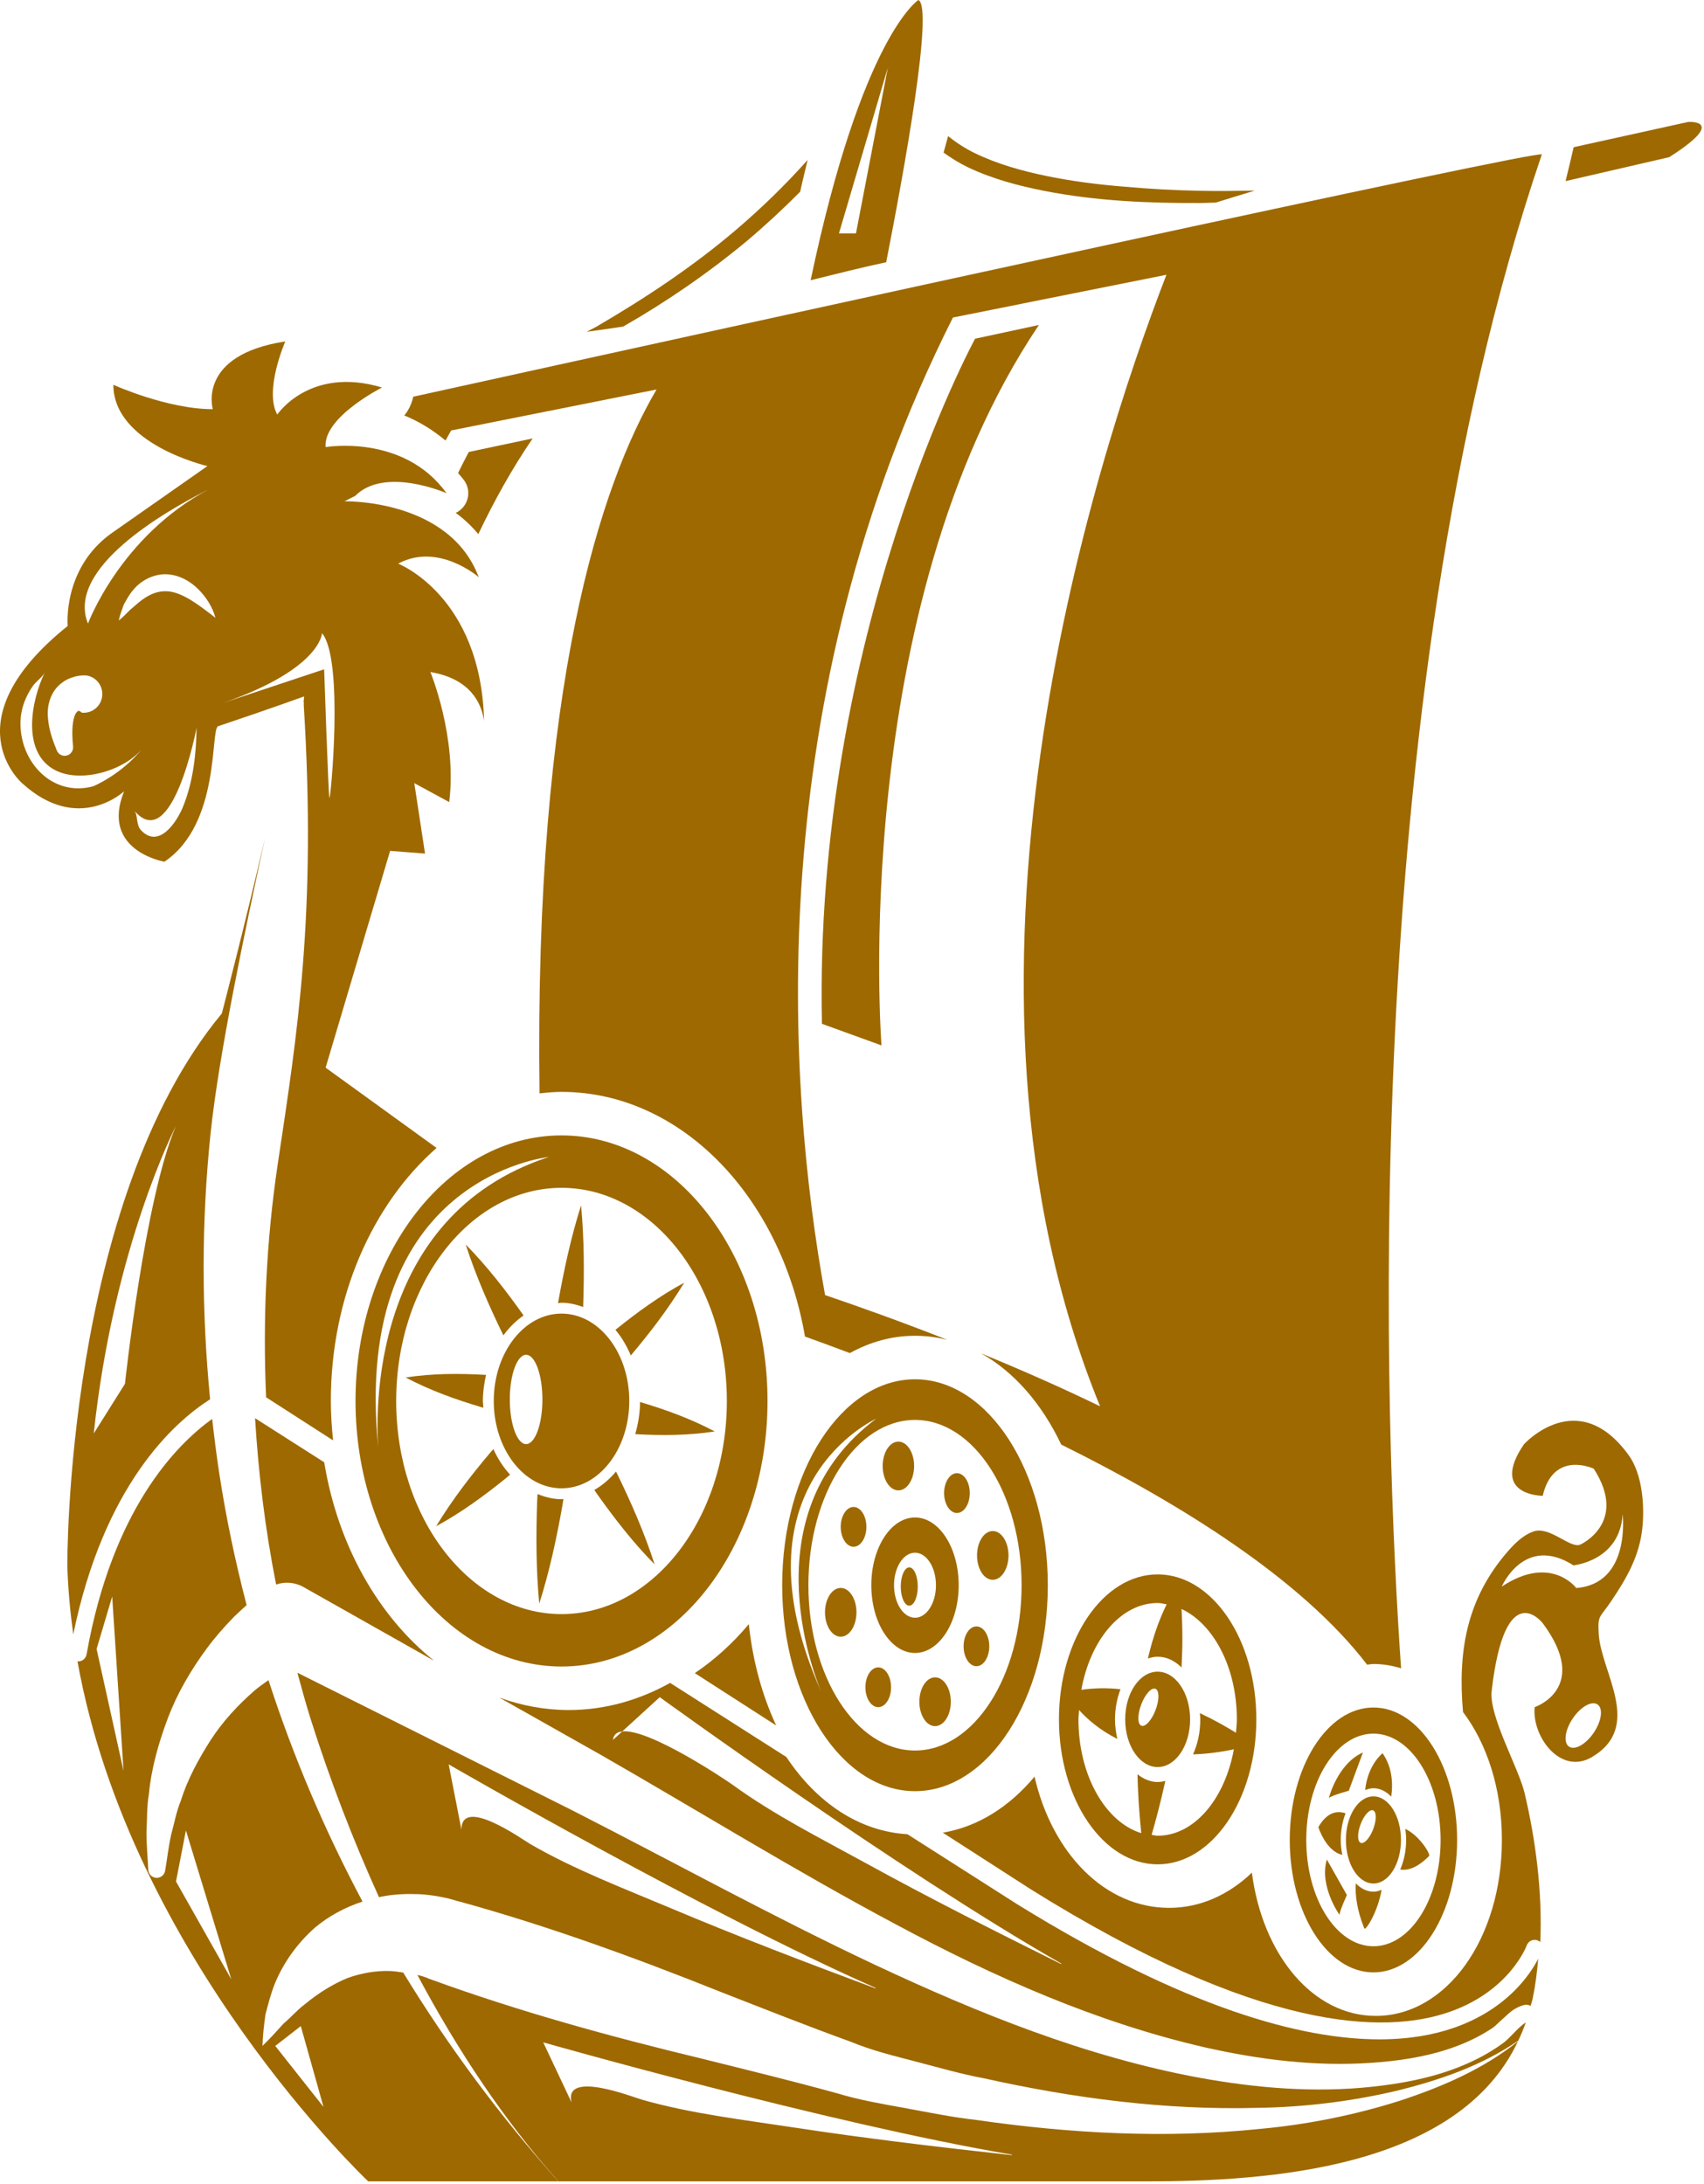 <?xml version="1.0" encoding="UTF-8"?> <svg xmlns="http://www.w3.org/2000/svg" width="468" height="600" viewBox="0 0 468 600" fill="none"><path d="M153.979 600C153.764 599.761 153.571 599.496 153.357 599.256C153.352 599.256 153.347 599.256 153.34 599.256C153.557 599.5 153.76 599.757 153.979 600Z" fill="#9E6900"></path><path d="M267.808 93.049C267.808 93.049 223.408 174.481 225.744 281.257L242.103 287.189C242.103 287.189 232.755 167.471 285.335 89.276L267.808 93.049Z" fill="#9E6900"></path><path d="M25.749 393.795C31.202 342.384 48.338 309.279 48.338 309.279C39.77 329.143 34.317 380.164 34.317 380.164L25.749 393.795ZM57.705 384.401C55.332 360.084 55.298 335.515 57.847 311.231C60.108 289.681 67.198 256.068 72.793 230.148C67.333 253.851 60.926 278.412 60.926 278.412C17.75 330.521 18.494 430.273 18.494 430.273C18.695 436.6 19.271 442.835 20.121 448.975C28.571 407.931 47.775 390.719 57.705 384.401Z" fill="#9E6900"></path><path d="M75.602 562.05L82.612 556.596L88.844 578.796L75.602 562.05ZM48.338 516.869L51.064 502.848L63.528 543.744L48.338 516.869ZM26.528 452.996L30.812 438.585L33.928 486.491L26.528 452.996ZM107.125 541.468C103.249 541.357 99.4 541.971 95.418 543.404C91.528 545.009 87.546 547.431 83.653 550.65C81.616 552.188 79.945 554.153 77.851 555.936C76.059 557.924 74.21 559.976 72.093 562.035C72.169 559.183 72.491 556.311 72.91 553.396C73.634 550.604 74.379 547.721 75.491 544.907C77.802 539.327 81.468 534.004 86.495 529.552C90.242 526.403 94.752 523.96 99.566 522.381C89.191 502.914 80.539 482.564 73.736 461.555C72.425 462.516 71.077 463.4 69.839 464.483C65.378 468.379 61.207 472.856 57.873 478.003C54.583 483.145 51.535 488.696 49.633 494.762C48.416 497.724 47.874 500.883 47.007 504.009C46.302 507.163 45.952 510.4 45.397 513.648L45.348 513.933C45.132 515.202 43.928 516.055 42.659 515.838C41.559 515.651 40.772 514.719 40.724 513.648C40.566 510.235 40.211 506.772 40.233 503.295C40.42 499.832 40.299 496.284 40.902 492.802C41.567 485.738 43.56 478.779 46.114 471.957C48.712 465.124 52.465 458.683 56.927 452.675C59.161 449.665 61.663 446.833 64.329 444.093C65.438 443.037 66.567 441.983 67.734 440.951C64.644 429.072 62.096 417.025 60.228 404.813C59.465 399.824 58.837 394.812 58.275 389.793C48.341 396.943 30.819 414.752 23.773 454.5C23.56 455.7 22.482 456.512 21.281 456.392C35.861 537.644 101.125 599.256 101.125 599.256C101.125 599.256 123.315 599.256 153.34 599.256C137.388 581.403 123.128 562.186 110.736 541.883C109.533 541.72 108.333 541.504 107.125 541.468Z" fill="#9E6900"></path><path d="M240.471 546.25C221.573 539.203 202.732 532.007 184.145 524.174C171.299 518.757 157.713 513.596 145.637 506.586C143.468 505.328 126.731 493.315 126.731 502.614L123.226 484.697C123.226 484.697 193.693 525.479 240.488 546.107C240.484 546.155 240.475 546.201 240.471 546.25ZM413.892 560.375C413.528 560.722 412.943 561.207 412.513 561.495L411.249 562.369C407.844 564.655 404.169 566.491 400.387 567.969C392.785 570.929 384.844 572.398 376.927 573.252C361.019 574.98 345.008 573.617 329.443 570.791C298.225 565.036 268.687 553.065 240.343 539.777C211.953 526.412 184.607 511.314 157.072 497.277L81.674 459.519C82.864 463.847 84.028 468.184 85.388 472.465C90.519 488.623 96.769 505.086 104.102 521.205C104.403 521.144 104.694 521.039 104.997 520.984C108.412 520.331 111.878 520.228 115.327 520.362C117.048 520.486 118.769 520.675 120.496 520.998C122.333 521.341 123.718 521.609 126.192 522.443L125.437 522.172C150.021 528.905 173.951 537.615 197.755 547.139C209.683 551.796 221.609 556.536 233.647 560.897C239.619 563.367 245.741 564.829 251.857 566.434C257.973 568.031 264.073 569.796 270.28 570.947C294.948 576.444 320.217 579.745 345.544 579.05C358.211 578.864 370.855 577.317 383.219 574.452C395.029 571.58 406.848 567.569 417.007 560.571C417.752 558.969 418.46 557.335 419.052 555.6C418.323 556.026 417.049 557.143 416.036 558.229C415.368 558.908 414.697 559.624 413.892 560.375Z" fill="#9E6900"></path><path d="M217.925 584.432C204.144 582.326 189.707 580.645 176.283 576.805C173.873 576.116 154.704 568.564 156.98 577.58L149.197 561.067C149.197 561.067 227.503 583.363 277.923 591.91C277.929 591.957 277.933 592.005 277.941 592.053C257.893 589.845 237.864 587.48 217.925 584.432ZM345.932 584.851C320.084 587.527 293.915 586.107 268.223 582.392C261.741 581.684 255.395 580.362 249 579.2C242.607 578.028 236.155 576.96 230.04 575.092C217.661 571.676 205.171 568.641 192.683 565.523C167.653 559.495 142.749 552.652 118.5 543.833L117.745 543.562C117.688 543.489 116.478 543.02 115.683 542.812C115.35 542.703 114.99 542.641 114.645 542.559C125.571 563.072 138.419 582.477 153.357 599.256C215.467 599.256 311.26 599.256 314.773 599.256C348.959 599.256 400.464 595.643 416.908 560.779C407.305 568.484 395.717 573.451 383.997 577.253C371.655 581.119 358.845 583.68 345.932 584.851Z" fill="#9E6900"></path><path d="M80.129 192.804C80.129 192.816 80.13 192.828 80.131 192.842C80.131 192.835 80.132 192.828 80.132 192.822C80.13 192.819 80.131 192.807 80.129 192.804Z" fill="#9E6900"></path><path d="M463.656 33.498L432.203 40.436C431.491 43.549 430.751 46.654 429.98 49.749L458.445 43.176C474.823 32.754 463.656 33.498 463.656 33.498Z" fill="#9E6900"></path><path d="M219.761 52.676C220.391 49.749 221.135 46.852 221.817 43.938C215.799 50.7 209.239 57.074 202.368 62.952C190.441 73.162 177.303 81.857 163.724 89.789C162.852 90.233 161.988 90.696 161.121 91.15C164.465 90.684 167.811 90.224 171.149 89.718C183.105 82.869 194.501 75.029 205.12 66.209C210.201 61.913 215.076 57.394 219.761 52.676Z" fill="#9E6900"></path><path d="M329.867 55.768C331.227 55.758 332.584 55.664 333.944 55.642C337.5 54.528 341.065 53.438 344.635 52.361C339.72 52.432 334.803 52.536 329.892 52.421C322.781 52.3 315.685 51.905 308.628 51.268C301.565 50.705 294.539 49.797 287.649 48.394C280.776 46.98 273.969 45.098 267.793 42.1C265.131 40.81 262.639 39.206 260.399 37.383C259.995 38.901 259.547 40.408 259.153 41.928C261.327 43.485 263.589 44.886 265.912 45.99C272.633 49.175 279.735 51.042 286.841 52.445C301.089 55.232 315.527 55.848 329.867 55.768Z" fill="#9E6900"></path><path d="M235.092 64.105H230.419L243.855 18.537L235.092 64.105ZM252.241 0C252.241 0 236.783 9.711 222.64 76.981C229.549 75.291 236.429 73.515 243.389 72.04C248.483 46.074 256.429 2.094 252.241 0Z" fill="#9E6900"></path><path d="M89.046 401.713L70.052 389.596C70.986 404.93 72.844 420.209 75.836 435.29C78.341 434.446 81.058 434.696 83.312 435.96L83.903 436.296L83.93 436.31L119.247 456.249C103.943 444.041 92.773 424.552 89.046 401.713Z" fill="#9E6900"></path><path d="M291.463 539.565C273.393 530.605 255.395 521.502 237.716 511.79C225.497 505.078 212.517 498.541 201.229 490.322C199.529 489.085 178.293 474.789 170.901 475.645L168.36 477.966C168.515 476.474 169.48 475.809 170.901 475.645L181.199 466.236C181.199 466.236 247.079 514.076 291.495 539.424C291.485 539.471 291.472 539.517 291.463 539.565ZM399.247 557.089C393.897 558.947 387.175 560.238 378.836 560.238C357.58 560.238 325.8 551.849 279.3 523.077L249.212 503.884C235.977 503.119 224.291 495.207 215.972 482.678L184.049 462.316C175.535 467.054 166.139 469.772 156.212 469.772C149.6 469.772 143.224 468.542 137.169 466.368L165.231 482.209C192.363 497.79 218.725 514.1 245.94 528.598C273.072 543.159 301.336 555.661 331.141 562.492C345.999 565.822 361.248 567.73 376.349 566.705C383.889 566.207 391.436 565.107 398.444 562.692C401.951 561.485 405.336 559.959 408.471 558.036L409.635 557.298C410.02 557.055 410.185 556.921 410.545 556.621L412.599 554.721C414.184 553.417 415.284 551.766 418.532 550.81C419.179 550.619 419.835 550.733 420.373 551.05C420.533 550.402 420.781 549.83 420.921 549.165C421.677 545.545 422.145 541.828 422.471 538.076C420.336 542.254 414.025 551.95 399.247 557.089Z" fill="#9E6900"></path><path d="M395.657 505.46C395.657 521.587 387.399 534.662 377.211 534.662C367.023 534.662 358.763 521.587 358.763 505.46C358.763 489.332 367.023 476.257 377.211 476.257C387.399 476.257 395.657 489.332 395.657 505.46ZM354.227 505.46C354.227 525.553 364.517 541.843 377.211 541.843C389.904 541.843 400.193 525.553 400.193 505.46C400.193 485.365 389.904 469.076 377.211 469.076C364.517 469.076 354.227 485.365 354.227 505.46Z" fill="#9E6900"></path><path d="M377.16 502.455C376.227 504.923 374.692 506.628 373.732 506.265C372.773 505.902 372.752 503.608 373.685 501.141C374.619 498.674 376.153 496.968 377.113 497.331C378.072 497.695 378.093 499.988 377.16 502.455ZM377.211 493.491C373.035 493.491 369.649 498.85 369.649 505.46C369.649 512.07 373.035 517.427 377.211 517.427C381.385 517.427 384.771 512.07 384.771 505.46C384.771 498.85 381.385 493.491 377.211 493.491Z" fill="#9E6900"></path><path d="M368.657 509.552C368.408 508.247 368.233 506.893 368.233 505.459C368.233 502.771 368.732 500.286 369.551 498.143C367.091 497.307 364.389 497.931 362.089 501.937C362.089 501.937 364.12 508.555 368.657 509.552Z" fill="#9E6900"></path><path d="M372.357 517.384C372.157 520.689 372.699 524.784 374.699 529.761C375.004 530.52 378.355 525.467 379.455 519.167C378.732 519.461 377.989 519.669 377.211 519.669C375.419 519.669 373.759 518.816 372.357 517.384Z" fill="#9E6900"></path><path d="M384.564 513.576C386.669 513.939 389.295 513.097 392.492 509.876C392.964 509.4 389.871 504.245 385.972 502.429C386.105 503.408 386.187 504.417 386.187 505.46C386.187 508.483 385.58 511.274 384.564 513.576Z" fill="#9E6900"></path><path d="M377.211 491.25C379.016 491.25 380.691 492.111 382.099 493.564C382.651 489.638 382.271 485.312 379.715 481.634C379.715 481.634 375.645 484.776 374.936 491.767C375.667 491.463 376.419 491.25 377.211 491.25Z" fill="#9E6900"></path><path d="M374.329 481.426C367.319 484.544 364.981 493.891 364.981 493.891C366.151 493.112 370.435 491.943 370.435 491.943L374.329 481.426Z" fill="#9E6900"></path><path d="M367.887 526.021C368.047 524.626 369.924 520.601 369.924 520.601L364.413 510.833C362.263 518.197 367.887 526.021 367.887 526.021Z" fill="#9E6900"></path><path d="M317.944 455.123C320.373 455.123 322.629 456.21 324.5 458.07C324.804 452.759 324.823 447.363 324.501 442.007C333.289 446.114 339.699 458.059 339.699 472.332C339.699 473.593 339.543 474.788 339.447 476.011C336.908 474.435 333.528 472.5 329.537 470.611C329.577 471.186 329.656 471.743 329.656 472.332C329.656 475.895 328.919 479.205 327.657 481.951C331.096 481.853 334.84 481.4 338.88 480.56C336.399 494.202 328.011 504.299 317.944 504.299C317.377 504.299 316.844 504.117 316.288 504.053C317.372 500.323 318.732 495.279 320.063 489.23C319.373 489.415 318.671 489.543 317.944 489.543C315.929 489.543 314.061 488.726 312.404 487.408C312.513 492.384 312.859 497.796 313.441 503.595C303.589 500.546 296.191 487.717 296.191 472.332C296.191 471.458 296.319 470.635 296.365 469.776C298.632 472.275 302.027 475.275 306.873 477.708C306.491 476.008 306.232 474.222 306.232 472.332C306.232 469.315 306.807 466.522 307.736 464.055C304.175 463.666 300.563 463.698 296.985 464.218C299.441 450.519 307.851 440.367 317.944 440.367C318.795 440.367 319.601 440.595 320.427 440.735C318.773 444.048 316.839 448.85 315.261 455.619C316.127 455.32 317.017 455.123 317.944 455.123ZM290.84 472.332C290.84 494.329 302.976 512.159 317.944 512.159C332.913 512.159 345.048 494.329 345.048 472.332C345.048 450.338 332.913 432.507 317.944 432.507C302.976 432.507 290.84 450.338 290.84 472.332Z" fill="#9E6900"></path><path d="M317.325 463.926C318.415 464.339 318.439 466.944 317.379 469.747C316.317 472.551 314.575 474.488 313.484 474.076C312.395 473.663 312.371 471.056 313.432 468.253C314.492 465.451 316.235 463.514 317.325 463.926ZM309.029 472.332C309.029 479.569 313.021 485.434 317.944 485.434C322.869 485.434 326.86 479.569 326.86 472.332C326.86 465.098 322.869 459.232 317.944 459.232C313.021 459.232 309.029 465.098 309.029 472.332Z" fill="#9E6900"></path><path d="M108.81 384.864C108.81 352.526 129.14 326.31 154.22 326.31C179.299 326.31 199.629 352.526 199.629 384.864C199.629 417.203 179.299 443.418 154.22 443.418C129.14 443.418 108.81 417.203 108.81 384.864ZM103.894 397.751C96.384 323.274 150.725 317.848 150.725 317.848C101.093 334.032 103.27 389.366 103.894 397.751C103.932 398.127 103.947 398.479 103.989 398.859C103.989 398.859 103.946 398.447 103.894 397.751ZM210.795 384.864C210.795 344.574 185.465 311.911 154.22 311.911C122.974 311.911 97.644 344.574 97.644 384.864C97.644 425.155 122.974 457.816 154.22 457.816C185.465 457.816 210.795 425.155 210.795 384.864Z" fill="#9E6900"></path><path d="M144.493 396.716C142.02 396.716 140.015 391.224 140.015 384.448C140.015 377.672 142.02 372.18 144.493 372.18C146.968 372.18 148.972 377.672 148.972 384.448C148.972 391.224 146.968 396.716 144.493 396.716ZM172.829 384.864C172.829 371.609 164.497 360.865 154.22 360.865C143.941 360.865 135.609 371.609 135.609 384.864C135.609 398.117 143.941 408.861 154.22 408.861C164.497 408.861 172.829 398.117 172.829 384.864Z" fill="#9E6900"></path><path d="M138.256 366.85C139.845 364.654 141.713 362.828 143.796 361.379C143.743 361.303 143.693 361.223 143.64 361.147C138.793 354.339 133.7 347.772 127.906 341.895C130.759 350.66 134.313 358.738 138.115 366.572C138.16 366.666 138.211 366.755 138.256 366.85Z" fill="#9E6900"></path><path d="M132.77 386.715C132.735 386.092 132.62 385.499 132.62 384.866C132.62 382.375 132.98 380.008 133.488 377.716C133.357 377.708 133.228 377.69 133.097 377.682C125.937 377.287 118.736 377.288 111.416 378.415C118.24 382.011 125.182 384.482 132.166 386.556C132.366 386.615 132.569 386.656 132.77 386.715Z" fill="#9E6900"></path><path d="M187.913 352.374C181.205 355.99 175.021 360.495 169.027 365.322C170.739 367.348 172.133 369.74 173.245 372.368C178.435 366.211 183.436 359.736 187.913 352.374Z" fill="#9E6900"></path><path d="M160.161 359.05C160.467 349.822 160.467 340.542 159.593 331.11C156.804 339.908 154.888 348.86 153.28 357.866C153.271 357.911 153.265 357.956 153.257 358.002C153.583 357.983 153.889 357.88 154.219 357.88C156.293 357.88 158.26 358.363 160.161 359.05Z" fill="#9E6900"></path><path d="M169.176 404.256C167.448 406.339 165.436 408.036 163.232 409.311C163.509 409.706 163.765 410.119 164.044 410.511C168.888 417.32 173.985 423.883 179.788 429.751C176.944 420.979 173.393 412.898 169.591 405.064C169.457 404.791 169.311 404.53 169.176 404.256Z" fill="#9E6900"></path><path d="M174.463 393.97C174.508 393.972 174.551 393.979 174.596 393.982C181.755 394.38 188.957 394.374 196.279 393.232C189.543 389.667 182.688 387.212 175.793 385.158C175.767 388.259 175.264 391.202 174.463 393.97Z" fill="#9E6900"></path><path d="M154.745 411.787C154.565 411.792 154.399 411.854 154.219 411.854C151.908 411.854 149.723 411.278 147.632 410.434C147.604 411.15 147.544 411.86 147.52 412.578C147.211 421.811 147.216 431.098 148.101 440.539C150.901 431.74 152.823 422.79 154.428 413.784C154.547 413.12 154.631 412.451 154.745 411.787Z" fill="#9E6900"></path><path d="M134.711 398.987C129.43 405.236 124.339 411.801 119.781 419.273C126.578 415.595 132.842 411.012 138.917 406.111C139.315 405.789 139.695 405.436 140.091 405.112C138.256 403.111 136.717 400.751 135.507 398.089C135.245 398.395 134.971 398.679 134.711 398.987Z" fill="#9E6900"></path><path d="M251.301 480.893C235.132 480.893 222.024 460.562 222.024 435.484C222.024 410.405 235.132 390.074 251.301 390.074C267.471 390.074 280.579 410.405 280.579 435.484C280.579 460.562 267.471 480.893 251.301 480.893ZM225.523 464.689C200.247 407.912 240.603 389.765 240.603 389.765C206.655 415.209 222.875 458.314 225.523 464.689C225.647 464.969 225.748 465.234 225.876 465.516C225.876 465.516 225.739 465.21 225.523 464.689ZM251.301 378.908C231.156 378.908 214.825 404.237 214.825 435.484C214.825 466.729 231.156 492.06 251.301 492.06C271.447 492.06 287.777 466.729 287.777 435.484C287.777 404.237 271.447 378.908 251.301 378.908Z" fill="#9E6900"></path><path d="M246.741 409.43C249.127 409.43 251.061 406.43 251.061 402.73C251.061 399.03 249.127 396.031 246.741 396.031C244.356 396.031 242.423 399.03 242.423 402.73C242.423 406.43 244.356 409.43 246.741 409.43Z" fill="#9E6900"></path><path d="M256.821 460.793C254.435 460.793 252.501 463.793 252.501 467.495C252.501 471.195 254.435 474.193 256.821 474.193C259.207 474.193 261.14 471.195 261.14 467.495C261.14 463.793 259.207 460.793 256.821 460.793Z" fill="#9E6900"></path><path d="M230.904 436.228C228.517 436.228 226.584 439.228 226.584 442.928C226.584 446.628 228.517 449.628 230.904 449.628C233.289 449.628 235.223 446.628 235.223 442.928C235.223 439.228 233.289 436.228 230.904 436.228Z" fill="#9E6900"></path><path d="M272.659 433.996C275.045 433.996 276.979 430.996 276.979 427.295C276.979 423.595 275.045 420.596 272.659 420.596C270.273 420.596 268.34 423.595 268.34 427.295C268.34 430.996 270.273 433.996 272.659 433.996Z" fill="#9E6900"></path><path d="M236.92 415.584C235.544 413.45 233.312 413.45 231.936 415.584C230.559 417.719 230.559 421.18 231.936 423.315C233.312 425.45 235.544 425.45 236.92 423.315C238.296 421.18 238.296 417.719 236.92 415.584Z" fill="#9E6900"></path><path d="M265.683 448.398C264.307 450.532 264.307 453.994 265.683 456.128C267.059 458.264 269.291 458.264 270.667 456.128C272.044 453.994 272.044 450.532 270.667 448.398C269.291 446.263 267.059 446.263 265.683 448.398Z" fill="#9E6900"></path><path d="M238.711 459.651C237.335 461.785 237.335 465.247 238.711 467.381C240.087 469.516 242.319 469.516 243.696 467.381C245.072 465.247 245.072 461.785 243.696 459.651C242.319 457.516 240.087 457.516 238.711 459.651Z" fill="#9E6900"></path><path d="M265.312 406.308C263.936 404.173 261.704 404.173 260.328 406.308C258.951 408.443 258.951 411.905 260.328 414.039C261.704 416.175 263.936 416.175 265.312 414.039C266.688 411.905 266.688 408.443 265.312 406.308Z" fill="#9E6900"></path><path d="M251.301 444.417C248.12 444.417 245.541 440.417 245.541 435.484C245.541 430.551 248.12 426.551 251.301 426.551C254.481 426.551 257.06 430.551 257.06 435.484C257.06 440.417 254.481 444.417 251.301 444.417ZM251.301 416.873C244.675 416.873 239.303 425.205 239.303 435.484C239.303 445.763 244.675 454.095 251.301 454.095C257.928 454.095 263.3 445.763 263.3 435.484C263.3 425.205 257.928 416.873 251.301 416.873Z" fill="#9E6900"></path><path d="M249.729 430.586C248.437 430.586 247.392 432.939 247.392 435.843C247.392 438.747 248.437 441.102 249.729 441.102C251.02 441.102 252.065 438.747 252.065 435.843C252.065 432.939 251.02 430.586 249.729 430.586Z" fill="#9E6900"></path><path d="M205.661 446.176C201.243 451.454 196.248 455.974 190.829 459.63L213.185 474.019C209.368 465.865 206.745 456.429 205.661 446.176Z" fill="#9E6900"></path><path d="M432.912 436.248C432.912 436.248 425.964 426.9 412.451 435.859C412.451 435.859 418.628 421.448 432.141 430.018C432.141 430.018 444.881 428.848 445.653 415.996C445.653 415.996 447.969 435.08 432.912 436.248ZM437.712 476.007C435.544 479.203 432.503 480.907 430.919 479.814C429.336 478.72 429.808 475.244 431.976 472.048C434.143 468.852 437.184 467.148 438.768 468.241C440.352 469.335 439.879 472.811 437.712 476.007ZM418.536 396.775C408.943 410.919 423.701 410.919 423.701 410.919C426.653 398.263 437.721 403.474 437.721 403.474C447.313 418.363 434.032 424.318 434.032 424.318C431.276 425.554 425.604 419.048 421.025 420.76C418.339 421.767 416.185 423.836 414.283 426C402.441 439.475 400.427 454.339 401.812 470.308C408.412 479.059 412.492 491.46 412.492 505.46C412.492 532.565 397.279 553.798 377.859 553.798C360.648 553.798 346.765 537.108 343.824 514.446C337.476 520.527 329.66 524.115 321.087 524.115C303.497 524.115 289.001 509.181 284.129 488.072C277.201 496.379 268.544 501.847 258.94 503.464L283.267 519.12C345.869 558.199 380.329 558.952 398.183 552.671C414.668 546.893 419.265 534.565 419.311 534.441C419.745 533.223 421.092 532.603 422.273 533.04C422.565 533.147 422.819 533.311 423.035 533.508C423.632 519.786 421.789 505.619 418.751 492.677C417.096 485.638 408.881 471.455 409.681 464.516C413.371 432.507 423.701 445.906 423.701 445.906C436.984 463.772 421.487 468.983 421.487 468.983C420.688 477.05 428.615 487.781 437.216 482.693C451.428 474.29 439.684 459.428 439.081 448.831C438.788 443.562 439.292 444.64 442.525 439.838C446.74 433.579 450.228 427.551 451.06 419.864C451.721 413.763 451.1 404.976 447.309 399.747C433.291 380.4 418.536 396.775 418.536 396.775Z" fill="#9E6900"></path><path d="M5.626 198.185C5.728 194.639 7.011 191.333 9.022 188.443C9.866 187.232 11.675 186.012 12.293 184.745C8.602 192.308 5.687 206.884 15.358 211.677C22.492 215.213 34.386 211.58 39.221 205.484C33.431 212.787 25.613 216 25.613 216C14.422 219.057 5.304 209.299 5.626 198.185ZM15.662 188.793C16.663 187.715 17.954 186.788 19.307 186.288C20.768 185.776 21.79 185.465 23.769 185.563C26.557 185.996 28.47 188.627 28.041 191.439C27.612 194.252 25.004 196.181 22.217 195.748C22.648 195.681 22.092 195.541 22.066 195.477C21.904 195.38 21.86 195.336 21.695 195.281C21.432 195.201 20.835 195.716 20.458 196.747C19.735 198.883 19.766 201.965 20.062 204.929L20.073 205.045C20.203 206.339 19.269 207.491 17.988 207.621C16.933 207.728 15.97 207.104 15.592 206.159C14.359 203.065 13.132 199.871 13.103 195.736C13.173 193.681 13.662 191.076 15.662 188.793ZM57.316 134.435C33.019 147.353 24.165 171.307 24.165 171.307C18.005 156.116 45.395 140.424 57.316 134.435ZM62.675 131.873C61.095 132.54 59.591 133.271 58.123 134.027C60.891 132.655 62.675 131.873 62.675 131.873ZM88.445 173.936C94.525 181.239 90.761 220.089 90.472 219.213C90.183 218.336 89.025 183.868 89.025 183.868C89.025 183.868 57.229 194.448 58.332 194.092C88.155 184.452 88.445 173.936 88.445 173.936ZM38.992 164.811C37.94 165.577 36.942 166.547 35.837 167.436C34.837 168.447 33.83 169.488 32.614 170.472C32.93 168.985 33.456 167.555 33.99 166.097C34.748 164.775 35.464 163.352 36.522 162.147C38.508 159.649 41.873 157.729 45.511 157.749C49.152 157.847 52.263 159.66 54.464 161.876C56.696 164.104 58.352 166.759 59.178 169.727C56.781 167.863 54.526 166.129 52.237 164.732C49.942 163.379 47.623 162.384 45.449 162.42C43.295 162.371 41.121 163.244 38.992 164.811ZM50.246 221.671C48.559 225.816 43.596 233.371 38.67 228.007C37.346 226.565 37.894 223.881 36.907 222.72C47.33 234.983 53.989 199.933 53.989 199.933C53.888 207.256 53.023 214.843 50.246 221.671ZM34.089 217.369C27.448 233.747 45.158 236.724 45.158 236.724C60.654 226.303 57.702 200.248 59.916 199.504C75.027 194.421 83.529 191.316 83.529 191.316C83.492 191.78 83.438 192.297 83.381 192.821C83.456 192.927 83.465 193.265 83.43 193.761C86.997 251.223 81.579 284.439 76.309 319.609C73.119 340.891 72.15 362.416 73.084 383.855L91.48 395.693C91.115 392.139 90.864 388.54 90.864 384.864C90.864 356.128 102.372 330.725 119.901 315.356L89.431 293.3L107.142 233.747L116.734 234.491L113.783 215.136L123.375 220.347C125.589 202.481 118.209 184.615 118.209 184.615C129.214 186.465 132.236 193.199 132.952 198.035C132.093 163.692 109.355 154.839 109.355 154.839C120.423 148.884 131.492 158.561 131.492 158.561C123.375 136.973 94.597 137.717 94.597 137.717L97.549 136.228C105.666 128.04 122.637 135.484 122.637 135.484C110.832 119.107 89.431 122.828 89.431 122.828C88.694 114.64 104.928 106.452 104.928 106.452C85.004 100.496 76.15 113.896 76.15 113.896C72.46 107.196 78.363 93.796 78.363 93.796C54.012 97.519 58.44 112.407 58.44 112.407C45.896 112.407 31.138 105.707 31.138 105.707C31.138 122.084 56.964 128.04 56.964 128.04L30.399 146.651C17.117 156.328 18.594 171.96 18.594 171.96C-13.874 198.015 6.049 215.136 6.049 215.136C21.545 229.281 34.089 217.369 34.089 217.369Z" fill="#9E6900"></path><path d="M125.16 140.895C127.396 142.52 129.48 144.478 131.369 146.726C135.701 137.631 140.595 128.782 146.292 120.444L128.765 124.159C128.765 124.159 127.654 126.176 125.804 129.954C126.368 130.627 126.953 131.248 127.486 131.988C129.059 134.171 128.975 137.131 127.289 139.227C126.702 139.958 125.97 140.519 125.16 140.895Z" fill="#9E6900"></path><path d="M111.029 114.135C114.87 115.687 118.725 117.979 122.365 121.028C122.894 120.12 123.372 119.131 123.921 118.251C140.293 114.979 159.564 111.131 180.324 106.995C165.019 133.043 146.683 187.904 148.18 300.368C150.175 300.147 152.177 299.956 154.22 299.956C187.093 299.956 214.492 328.84 221.084 367.168C224.768 368.487 228.887 369.998 233.408 371.712C238.92 368.668 244.935 366.954 251.301 366.954C254.356 366.954 257.332 367.347 260.215 368.079C247.592 363.115 235.993 358.966 226.608 355.78C216.263 298.751 208.595 192.762 261.72 87.224C281.903 83.167 301.803 79.179 320.355 75.483C300.108 127.826 254.503 269.947 302.136 386.334C291.127 380.99 280.035 376.134 269.429 371.784C278.499 376.838 286.129 385.608 291.463 396.847C324.117 413.024 357.475 433.792 375.469 457.308C376.056 457.27 376.616 457.122 377.211 457.122C379.833 457.122 382.361 457.562 384.801 458.302C380.581 397.367 371.568 194.974 423.457 42.432C424.027 40.758 204.78 88.879 113.495 108.982C113.082 110.878 112.269 112.658 111.029 114.135Z" fill="#9E6900"></path></svg> 